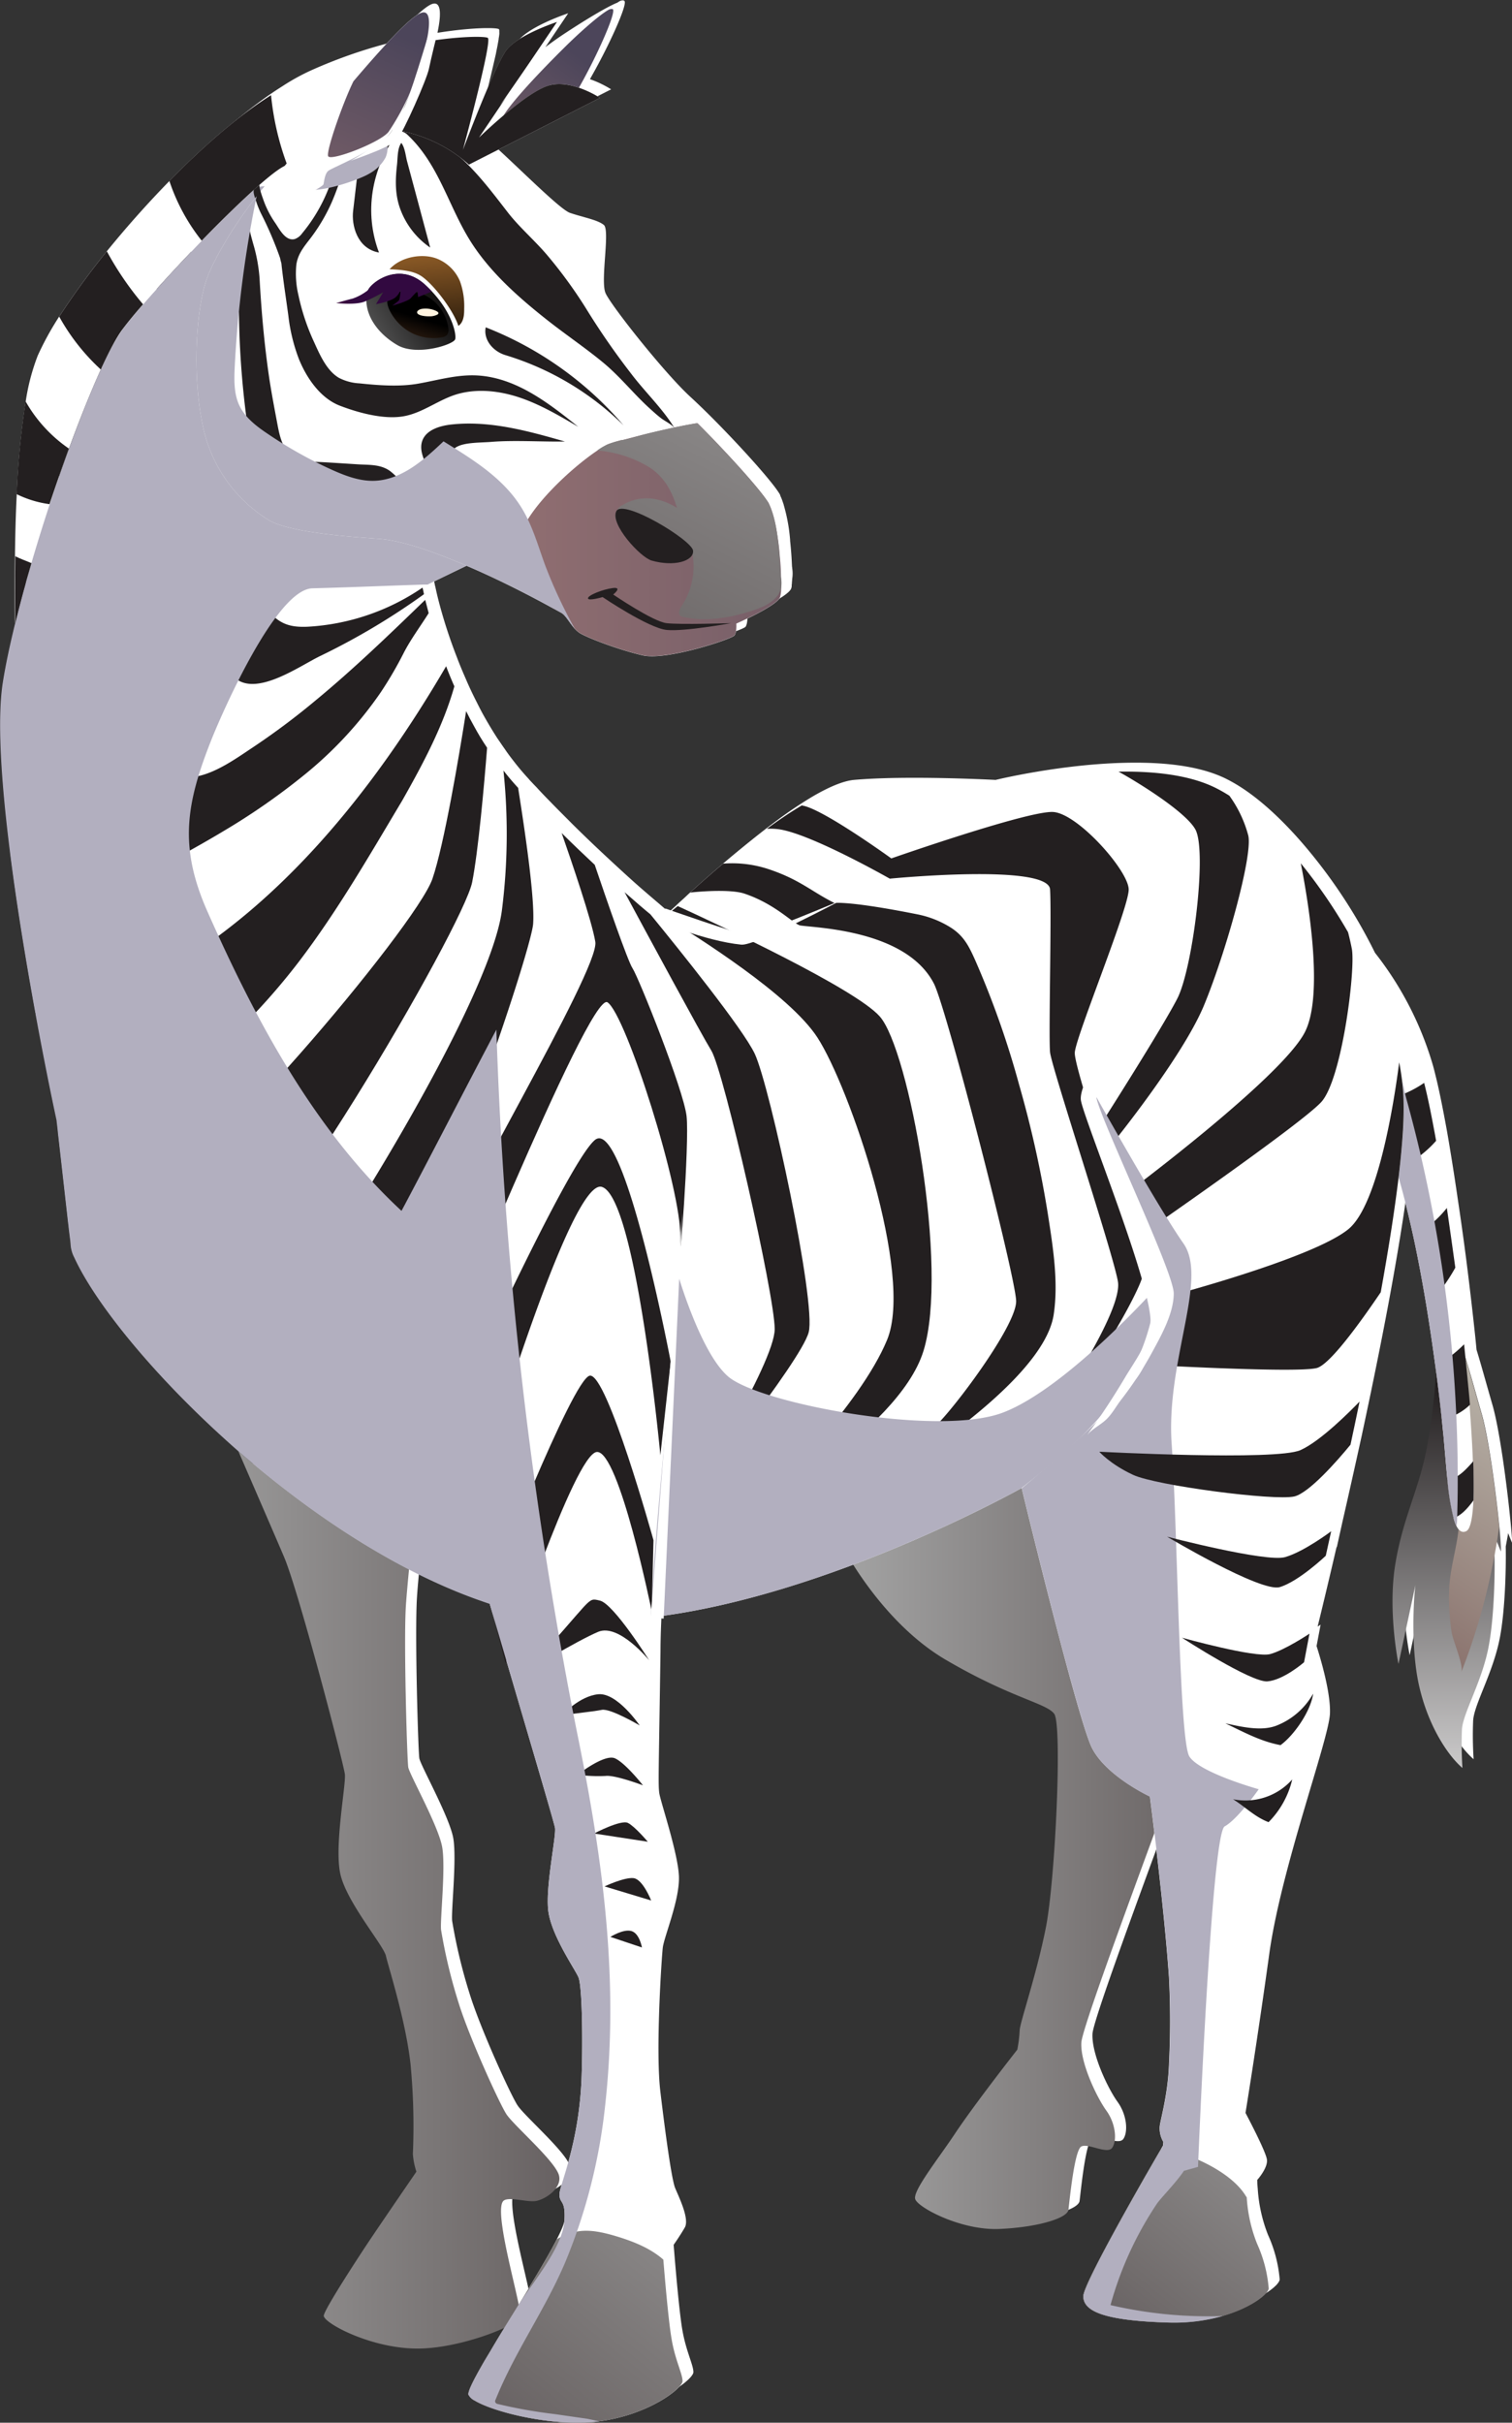 <?xml version="1.0" encoding="UTF-8"?> <svg xmlns="http://www.w3.org/2000/svg" xmlns:xlink="http://www.w3.org/1999/xlink" viewBox="0 0 467.91 749.32"><rect x="0" y="0" width="467.91" height="749.32" fill="#333333" stroke="none"/><defs><style>.cls-1{isolation:isolate;}.cls-2{fill:#fff;}.cls-3{fill:url(#Черно-белый);}.cls-15,.cls-17,.cls-18,.cls-19,.cls-4{mix-blend-mode:screen;}.cls-4{fill:url(#Безымянный_градиент_7_копия);}.cls-5{fill:#231f20;}.cls-6{fill:#b2afbf;}.cls-11,.cls-6{mix-blend-mode:multiply;}.cls-7{fill:url(#Безымянный_градиент_7_копия_2);}.cls-8{fill:url(#Безымянный_градиент_7_копия_2-2);}.cls-9{fill:url(#Безымянный_градиент_7_копия_2-3);}.cls-10{fill:url(#Безымянный_градиент_7_копия_2-4);}.cls-11{fill:#c0b2eb;}.cls-12{fill:url(#Безымянный_градиент_9);}.cls-13{fill:url(#Безымянный_градиент_9-2);}.cls-14{fill:url(#Безымянный_градиент_7_копия_3);}.cls-15{fill:url(#Безымянный_градиент_13);}.cls-16{fill:url(#Безымянный_градиент_11);}.cls-17{fill:#fff3e0;}.cls-18{fill:url(#Безымянный_градиент_5);}.cls-19{fill:url(#Безымянный_градиент_7_копия_2-5);}.cls-20{fill:url(#Безымянный_градиент_9-3);}</style><linearGradient id="Черно-белый" x1="1628.49" y1="742.48" x2="1627.62" y2="586.67" gradientUnits="userSpaceOnUse"><stop offset="0" stop-color="#fff"></stop><stop offset="1" stop-color="#231f20"></stop></linearGradient><linearGradient id="Безымянный_градиент_7_копия" x1="1661.58" y1="578.44" x2="1601.6" y2="670.42" gradientUnits="userSpaceOnUse"><stop offset="0.03" stop-color="#bfbcb1"></stop><stop offset="0.68" stop-color="#98867f"></stop><stop offset="1" stop-color="#846965"></stop></linearGradient><linearGradient id="Безымянный_градиент_7_копия_2" x1="1227.13" y1="692.82" x2="1353.41" y2="692.82" gradientUnits="userSpaceOnUse"><stop offset="0.03" stop-color="#a2a2a2"></stop><stop offset="0.85" stop-color="#716c6c"></stop><stop offset="1" stop-color="#676162"></stop></linearGradient><linearGradient id="Безымянный_градиент_7_копия_2-2" x1="1440.27" y1="721.68" x2="1552.78" y2="721.68" xlink:href="#Безымянный_градиент_7_копия_2"></linearGradient><linearGradient id="Безымянный_градиент_7_копия_2-3" x1="1599.1" y1="792.1" x2="1526.77" y2="881.76" xlink:href="#Безымянный_градиент_7_копия_2"></linearGradient><linearGradient id="Безымянный_градиент_7_копия_2-4" x1="1427.27" y1="805.02" x2="1339.81" y2="913.42" xlink:href="#Безымянный_градиент_7_копия_2"></linearGradient><linearGradient id="Безымянный_градиент_9" x1="1315.67" y1="233.25" x2="1358.92" y2="175.78" gradientUnits="userSpaceOnUse"><stop offset="0" stop-color="#9a7474"></stop><stop offset="1" stop-color="#4c455a"></stop></linearGradient><linearGradient id="Безымянный_градиент_9-2" x1="1308.94" y1="325.65" x2="1560.01" y2="325.65" xlink:href="#Безымянный_градиент_9"></linearGradient><linearGradient id="Безымянный_градиент_7_копия_3" x1="1295.87" y1="263.04" x2="1314.07" y2="251.62" gradientUnits="userSpaceOnUse"><stop offset="0.03" stop-color="#515151"></stop><stop offset="0.9" stop-color="#1c1b1b"></stop><stop offset="1" stop-color="#161414"></stop></linearGradient><linearGradient id="Безымянный_градиент_13" x1="1290.59" y1="272.08" x2="1302.41" y2="233.52" gradientTransform="matrix(0.88, 0, 0, 0.86, 160.07, 55.06)" gradientUnits="userSpaceOnUse"><stop offset="0" stop-color="#d9874c"></stop><stop offset="1"></stop></linearGradient><linearGradient id="Безымянный_градиент_11" x1="1279.6" y1="278.6" x2="1295.58" y2="255.74" gradientUnits="userSpaceOnUse"><stop offset="0" stop-color="#8f3333"></stop><stop offset="1" stop-color="#320940"></stop></linearGradient><linearGradient id="Безымянный_градиент_5" x1="1311.07" y1="232.82" x2="1314.68" y2="272.53" gradientUnits="userSpaceOnUse"><stop offset="0" stop-color="#9e662b"></stop><stop offset="1"></stop></linearGradient><linearGradient id="Безымянный_градиент_7_копия_2-5" x1="1438.88" y1="230.14" x2="1368.73" y2="368.58" xlink:href="#Безымянный_градиент_7_копия_2"></linearGradient><linearGradient id="Безымянный_градиент_9-3" x1="1267.2" y1="259.28" x2="1304.93" y2="169.95" xlink:href="#Безымянный_градиент_9"></linearGradient></defs><g class="cls-1"><g id="Слой_5" data-name="Слой 5"><path class="cls-2" d="M1647.58,628.08c-1-10.07-3.26-27.29-5.47-34.87-1.94-6.71-3.51-12.48-4.91-17-.15-1.5-.29-3-.45-4.51-.83-7.77-1.77-15.8-2.78-23.71-.82-6.3-1.69-12.51-2.59-18.47-1.08-7.46-2.21-14.51-3.3-20.77-1.31-7.23-2.55-13.42-3.71-17.94-.19-.83-.41-1.62-.6-2.34a102.74,102.74,0,0,0-18-35.05q-2.3-4.67-4.89-9.16A162.33,162.33,0,0,0,1586.23,423c-7.31-9-15-16.36-22.16-20.92a47.78,47.78,0,0,0-4.31-2.45c-8-4-19-5.16-30-5-20.78.27-41.4,5.32-41.4,5.32s-27.3-1.47-43.88,0c-3.41.34-7.83,2.26-12.75,5.13a128.75,128.75,0,0,0-10.8,7.23c-4.61,3.39-9.26,7.13-13.53,10.74-2.29,1.93-4.43,3.81-6.45,5.58-1.32,1.17-2.59,2.3-3.75,3.36l-1.09,1c-1.28,1.2-2.48,2.26-3.49,3.24-1.42,1.32-2.62,2.41-3.45,3.24-1,1-1.61,1.55-1.61,1.55s-1-.76-2.74-2.27-4.54-3.84-7.95-6.86c-2.7-2.41-5.81-5.27-9.26-8.48-3.15-2.94-6.6-6.22-10.24-9.83-2.17-2.19-4.46-4.45-6.79-6.86-1.46-1.47-2.92-3-4.38-4.6-.57-.57-1.13-1.17-1.69-1.77a6.22,6.22,0,0,1-.64-.72c-1.61-1.73-3.11-3.51-4.54-5.35-1-1.28-2-2.6-2.88-3.92-.72-1-1.43-2.08-2.14-3.09-1.46-2.23-2.81-4.49-4.09-6.75-.86-1.51-1.65-3.05-2.4-4.56q-2-3.9-3.6-7.69c-.93-2.11-1.8-4.22-2.55-6.22a155.91,155.91,0,0,1-5.4-16.43c-.41-1.55-.75-2.94-1-4.07-.15-.68-.26-1.25-.41-1.77-.19-1-.34-1.7-.41-2a1,1,0,0,1,0-.23l1.54-.71,12.06-5.84.87.37c11,4.75,21,10.1,25.8,12.74,1.47.79,2.44,1.32,2.82,1.55a4.1,4.1,0,0,1,.89.78l.11.12c.39.45.79,1,1.21,1.57l.49.68.3.41c.32.43.66.85,1,1.25l.07.09.11.08a6.47,6.47,0,0,0,1.39,1.2c2.37,1.47,12.12,5.28,19.54,6.9s27.64-5.09,28.35-6.18.56-3.62.56-3.62,12.49-5.47,13.54-8.18a3.94,3.94,0,0,0,.16-.64c0-.07,0-.15,0-.24s0-.37.06-.59c0-.45.08-1,.1-1.56a10.22,10.22,0,0,0,0-3.23,3.46,3.46,0,0,0-.07-.6c-.08-2.38-.28-5.13-.58-7.91a2.45,2.45,0,0,0,0-.27,53,53,0,0,0-2-10.9c0-.15-.09-.3-.14-.45-.1-.32-.21-.62-.31-.92s-.14-.35-.2-.52-.25-.59-.38-.85a.61.61,0,0,0,0-.12,3.53,3.53,0,0,0-.45-.83c-2.86-4.45-13.35-15.93-21.54-24.06l0,0-.15-.15c-2.1-2.08-4-3.89-5.59-5.36-8-7.27-24.71-28.38-26.36-32.18s1.46-19.45-.52-21.07-6.38-2.34-10.47-3.74c-2.88-.94-14.34-12.46-22.75-20.16l35.47-18.05a32.27,32.27,0,0,0-6.55-3.14l.92-1.65c5.38-9.57,11-22.07,9.68-22.58h-.08s0-.12-.06-.13a2,2,0,0,0-1.2.2c-.23.12-.5.31-.76.48-4.45,1.8-14.3,8.17-17.74,10.5-1.1.74-2.69,1.89-4.56,3.27l7.07-10.47s-12,3.92-15.6,8.63a11.39,11.39,0,0,0-.69,1l-.13.21c-.22.37-.44.76-.68,1.21l-.12.22c-.25.48-.51,1-.79,1.54l-.07.15c-1.21,2.45-2.58,5.54-3.94,8.77l-3.08,2.36c1-4.13,2-8.36,2.78-11.81a.3.3,0,0,1,0-.1c.16-.77.31-1.5.44-2.18l.09-.51c.09-.51.19-1,.26-1.45,0-.28.06-.5.1-.75s.08-.58.11-.82,0-.49,0-.71,0-.27,0-.36c0-.27-.06-.44-.15-.5-.72-.5-8.12-.6-19,1.14,1.26-5.85,1.15-9.92-1.69-8.9-2.33.83-7.19,5.64-12.88,11.94a152.08,152.08,0,0,0-24.58,8.6,66.92,66.92,0,0,0-8.93,4.94c-10.12,6.37-21.11,15.94-31.46,26.53-6.9,7.05-13.5,14.52-19.39,21.75a241,241,0,0,0-14.73,20.2,91.15,91.15,0,0,0-6.64,12.07,65.45,65.45,0,0,0-3.71,14.17,250.55,250.55,0,0,0-2.78,28.68c-.34,6.56-.49,13.12-.56,19.19-.11,8.17,0,15.49,0,20.69-1.62,6.52-2.93,12.63-3.79,18-1.91,11.61-.53,31.36,2.1,52.28,2.17,17.33,5.21,35.35,7.91,50.24,0,.15,0,.26.08.41,3.52,19.07,6.48,32.79,6.48,32.79s.08.83.27,2.23c0,.53.11,1.13.18,1.85.75,6.55,2.22,19.48,3.12,27.51,0,.49.11.94.15,1.36.33,2.86.6,4.86.63,5.42a10,10,0,0,0,1.17,4.15c6.3,13.72,23.4,35.05,45.9,55.52,1.55,1.42,3.21,2.81,4.83,4.22,6.49,14.94,12.45,28.67,14.27,33,4.57,10.72,18.43,63.87,18.79,67.15s-3.26,21.88-1.45,30.63,13.42,22.24,14.15,25.53,6.17,20.05,7.62,33.55a201,201,0,0,1,.72,27.71,22.3,22.3,0,0,0,1.09,5.47s-11.82,17.23-15,22.11-13.25,20.19-13.61,22.38S1299,882.75,1314,882.32c8.94-.26,19.62-3.52,25.73-6.38l-1.86,3c-.82,1.36-1.64,2.75-2.47,4.15-.49.79-1,1.62-1.46,2.45l-.45.75c-3.15,5.43-5.18,9.39-4.88,10.33a4.46,4.46,0,0,0,2,1.84c5.85,3.47,23.1,7.84,36.82,6.56a16.13,16.13,0,0,0,1.61-.19c15.08-1.92,25.8-10.21,25.8-12.43s-2.28-6.49-3.41-13c-.94-5.31-2.14-19.41-2.55-24.53v0c-.11-1.17-.15-1.85-.15-1.85s1.91-2.68,3.45-5.35-1.91-9.57-3-12.25-3.07-17.23-4.57-29.85.37-41,.75-44.4,5.32-14.93,5-22.2-5.7-23-6.08-25.67-.15-7,.38-43.76c0-4.3.19-8.71.41-13.27,21.44-2.49,43.62-9.13,62.71-16.3,5.17,8.2,15.09,21.46,28.68,29.41,20.23,11.83,30.9,13.31,33.47,16.64s.37,51.39-2.57,66.18-8.09,29.58-8.09,31.8a39.84,39.84,0,0,1-.74,5.92s-13.26,16.88-19.37,26.1c-5,7.62-13,17.52-12.23,20.11s14.17,9.77,26.08,9.25,21-3.33,21.34-5.92,1.84-18.49,4-19.59,8.1,2.58,9.57.37,1.1-7.4-1.84-11.47-8.09-14.79-7.73-21.07c.23-3.89,12.84-38.19,22.61-64.76,1.42,11.86,3.54,30.68,4.5,44.56a261.84,261.84,0,0,1,0,27.17.18.18,0,0,1,0,.12c-.34,9-2.59,16.7-2.85,18.88a8.23,8.23,0,0,0,1.12,4.86c-.07.76-.11,1.13-.11,1.13s-.23.38-.6,1.06c-.59,1-1.59,2.69-2.8,4.8a1.1,1.1,0,0,1-.09.14c-.16.32-.36.65-.56,1l-2,3.46c-5.57,9.73-13.45,23.84-16.9,31.35l-.18.41c-.24.54-.46,1-.65,1.5l-.22.52c-.15.39-.27.73-.37,1a3.56,3.56,0,0,0-.13.39,4,4,0,0,0-.19.93c0,4.41,5.7,7.46,25.77,8.1,1.49.05,2.93,0,4.33,0,.5,0,1-.06,1.46-.09.94-.06,1.85-.13,2.74-.23l1.38-.16c1.22-.17,2.4-.36,3.53-.59l.83-.19c.87-.19,1.72-.4,2.54-.63.16,0,.35-.07.51-.12l.73-.24c.62-.19,1.23-.39,1.81-.59l1.15-.41c.72-.27,1.4-.56,2.06-.85l1.12-.53c.5-.24,1-.48,1.44-.73s.59-.32.87-.49.73-.44,1.07-.65.48-.31.7-.47c.42-.29.79-.57,1.13-.85.17-.13.32-.26.47-.4s.54-.49.75-.72l.29-.34a4.94,4.94,0,0,0,.38-.54,1.57,1.57,0,0,0,.14-.25,1.11,1.11,0,0,0,.14-.61,41.6,41.6,0,0,0-3.6-13.68,46.8,46.8,0,0,1-3.19-14.32c-.15-1.66-.15-2.68-.15-2.68s3.34-3.69,3-6.3-6.63-14.43-6.63-14.43,3.67-22.54,7.35-49.15,18.41-66.19,18.78-74.33c.27-6.33-2.77-16.63-4.14-20.92l1.25-6.61-.92.59c1.16-4.74,3.26-13.4,5.84-24.52l.12-.12,1.68-7.59,0,0c1.87-8.16,3.9-17.23,6-26.79.94-4.37,1.88-8.85,2.82-13.34,2.32-11.19,4.61-22.69,6.6-33.77v0c2.3-12.75,4.25-25,5.52-35.55,1.69,5.86,3.21,11.95,4.56,18.1,1.58,7.31,2.93,14.66,4.09,21.64,1.09,6.67,2,13,2.78,18.65,0,.41.09.79.14,1.19a186.24,186.24,0,0,1-2.88,24c-2.44,13.08-7.39,21.6-9.79,36.19s1,30.75,1,30.75,4.62-21.33,5.25-24.42c-.33,2.64-1.57,18.39,1,30.6,2.85,13.12,9.27,22.35,13.54,26a116.08,116.08,0,0,1-.15-11.87c.26-5.09,6.3-15,8.33-26,1.46-7.84,1.91-20,1.76-27.93.26-1.35.52-2.75.75-4.11.41,1.06.86,2.15,1.16,2.87C1648.3,636.25,1648.11,633.05,1647.58,628.08Zm-291.16,200c-2.19-4.83-13.84-14.91-16-18.19s-11.52-23.82-14.79-34.4a163.25,163.25,0,0,1-5.44-22.61c-.36-2.91,1.45-19,.36-25.52s-10.15-22.61-10.52-24.8-1.45-39-.72-50c.16-2.51.52-6.54,1-11.26l.45.23c1.38.7,2.75,1.44,4.13,2.1,1.93.94,3.86,1.78,5.8,2.63,1.16.52,2.32,1.06,3.49,1.54,2.15.9,4.31,1.69,6.47,2.48.74.26,1.47.59,2.21.84s1.58.57,2.37.83c.46,1.6.94,3.21,1.41,4.83l3.45,13.52.28-.83c7.7,26.21,14.85,50.38,15.07,51.8.37,2.67-2.89,17.6-2.14,25.25s8.25,18.24,9.37,20.92,1.39,18.92,1,30.42c-.68,21-6.87,33.65-6.87,36.75s1.92,1.5,1.54,8c-.07,1.06-.94,3.13-2.36,5.88-2.61,5.13-7.13,12.59-11.75,20.15-1.74-8.65-7.23-28.44-4.89-31.83,1.21-1.74,7,.17,9.89-.11S1358.4,832.42,1356.42,828.06Z" transform="translate(-1180.26 -158.73)"></path><path class="cls-3" d="M1644.68,638.47c-.3-.72-.75-1.81-1.16-2.87v0c-.64-1.55-1.2-2.94-1.2-2.94a52.39,52.39,0,0,1,.45,7.08c.15,8-.3,20.09-1.77,27.93-2,11.05-8.06,20.92-8.32,26a116.08,116.08,0,0,0,.15,11.87c-4.28-3.62-10.69-12.85-13.54-26-2.62-12.21-1.39-28-1-30.6-.64,3.09-5.25,24.42-5.25,24.42s-3.37-16.17-1-30.75,7.35-23.11,9.79-36.19a188.93,188.93,0,0,0,2.88-24c.68-6.63,1.92-15,4.62-13.15a7.2,7.2,0,0,1,2,2.83c2.07,4.33,4.28,12.89,7.47,23.93,2.21,7.58,4.46,24.8,5.47,34.87C1644.72,635.83,1644.9,639,1644.68,638.47Z" transform="translate(-1180.26 -158.73)"></path><path class="cls-4" d="M1644.19,630.86c-.19,1.58-.41,3.16-.67,4.71v0c-.23,1.36-.49,2.76-.75,4.11a195.8,195.8,0,0,1-10.28,36.22c.75-2.18-2.59-9.68-3-12.32a71.22,71.22,0,0,1-.79-12.63c.15-6.89,2.4-13.19,3-19.94,1.43-18.39-.37-37.61-.6-56a26.68,26.68,0,0,1,.15-2.94c2.07,4.33,4.28,12.89,7.47,23.93C1640.93,603.57,1643.18,620.79,1644.19,630.86Z" transform="translate(-1180.26 -158.73)"></path><path class="cls-2" d="M1636.24,622.79c-.26,5.35-.94,8.78-2.14,9.46s-2.28.08-3.11-1.51a12.2,12.2,0,0,1-.9-2.49,75.58,75.58,0,0,1-1.91-11.91c-.45-4.52-.83-9.38-1.24-13.83-.15-1.32-.3-2.9-.49-4.75-.45-4.29-1.12-10-2-16.51-.75-5.65-1.68-12-2.77-18.65-1.16-7-2.51-14.33-4.09-21.64-1.54-7-3.26-14-5.25-20.58-1.27-4.41-2.7-8.63-4.2-12.59-1.12-2.94-2.17-5.61-3.15-8-2.44-5.91-4.5-10.32-6.26-13.79-5.33-10.48-7.65-12-8-18.73-.49-9.88,3.75-19.79,3.75-19.79a103.13,103.13,0,0,1,25.8,43.83c.19.72.41,1.51.6,2.34,1.16,4.52,2.4,10.71,3.71,17.94,1.09,6.26,2.21,13.31,3.3,20.77.9,6,1.76,12.17,2.59,18.47,1,7.91,2,15.94,2.77,23.71.68,6.48,1.28,12.77,1.77,18.69.48,6.37.86,12.29,1.05,17.49C1636.32,615.36,1636.35,619.44,1636.24,622.79Z" transform="translate(-1180.26 -158.73)"></path><path class="cls-5" d="M1624.69,511.56a33.57,33.57,0,0,1-11.85,8.63c-.15.08-.3.12-.45.19-1.27-4.41-2.7-8.63-4.2-12.59-1.12-2.94-2.17-5.61-3.15-8,2-1.58,7.61-1.88,9.86-2.82a34.12,34.12,0,0,0,6.08-3.32C1622.14,498.14,1623.38,504.33,1624.69,511.56Zm3.3,20.77a2.67,2.67,0,0,1-.3.41,32.92,32.92,0,0,1-10,8.22c1.58,7.31,2.93,14.66,4.09,21.64a52.49,52.49,0,0,0,8.85-11.8C1629.75,544.5,1628.89,538.29,1628,532.33Zm5.36,42.18a41.19,41.19,0,0,1-8.85,6.74c.83,6.56,1.5,12.22,2,16.51a17.55,17.55,0,0,0,8.67-4.56C1634.63,587.28,1634,581,1633.35,574.51Zm2.82,36.18c-.42.49-.87,1-1.35,1.51-1.58,1.69-3.38,3.39-5.63,4a4.41,4.41,0,0,1-1,.15,75.58,75.58,0,0,0,1.91,11.91c2.44-.86,4.28-3,5.89-5.12a1.92,1.92,0,0,1,.26-.34C1636.35,619.44,1636.32,615.36,1636.17,610.69Z" transform="translate(-1180.26 -158.73)"></path><path class="cls-6" d="M1631.37,617.74c0,3.69-.08,7.35-.19,11a14,14,0,0,1-.19,2,12.2,12.2,0,0,1-.9-2.49,75.58,75.58,0,0,1-1.91-11.91c-.45-4.52-.83-9.38-1.24-13.83-.15-1.32-.3-2.9-.49-4.75-.45-4.29-1.12-10-2-16.51-.75-5.65-1.68-12-2.77-18.65-1.16-7-2.51-14.33-4.09-21.64-1.54-7-3.26-14-5.25-20.58-1.27-4.41-2.7-8.63-4.2-12.59-1.12-2.94-2.17-5.61-3.15-8-2.44-5.91-4.5-10.32-6.26-13.79,2.29-4.41,5.77-6.86,10.8-3.2,3.94,2.9,4.76,11.49,6,15.94q2.64,9.56,4.84,19.22a440.87,440.87,0,0,1,10.54,78.21Q1631.42,606.94,1631.37,617.74Z" transform="translate(-1180.26 -158.73)"></path><path class="cls-7" d="M1233.2,559.72s30.47,69.92,35,80.64,18.43,63.87,18.79,67.15-3.27,21.88-1.45,30.63,13.42,22.24,14.15,25.53,6.16,20.05,7.62,33.55a201,201,0,0,1,.72,27.71,22.3,22.3,0,0,0,1.09,5.47s-11.82,17.23-15.06,22.11-13.24,20.19-13.6,22.38,15.14,10.64,30.11,10.21c13.1-.37,29.94-7.21,30.67-9.77s-8.24-31.53-5.36-35.7c1.21-1.74,7,.17,9.88-.11,3.06-.3,9.21-4.32,7.23-8.68-2.19-4.83-13.85-14.91-16-18.19s-11.52-23.82-14.79-34.4a163.25,163.25,0,0,1-5.44-22.61c-.36-2.91,1.45-19,.36-25.52s-10.16-22.61-10.52-24.8-1.45-39-.73-50,5.08-50.69,5.08-50.69.73-60.17-15.23-80.95-58.86-32.75-65.67-13.5C1224.26,526.63,1228,541.75,1233.2,559.72Z" transform="translate(-1180.26 -158.73)"></path><path class="cls-8" d="M1440.27,635.51c.36,1.11,12.5,24.78,32.73,36.61s30.91,13.31,33.48,16.64.37,51.39-2.57,66.18-8.1,29.58-8.1,31.8a40.36,40.36,0,0,1-.73,5.92s-13.26,16.88-19.37,26.1c-5.06,7.62-13,17.52-12.23,20.11s14.17,9.77,26.08,9.25,21-3.33,21.34-5.92,1.83-18.49,4-19.59,8.09,2.58,9.57.37,1.1-7.4-1.84-11.47-8.1-14.79-7.73-21.07,33.11-92.07,33.85-96.14,6.25-25.88,2.94-29.95-21-2.58-24.65-5.17-14-6.29-15.82-12.94-.73-51-.73-51Z" transform="translate(-1180.26 -158.73)"></path><path class="cls-2" d="M1607.55,558.41v0c-2,11.08-4.27,22.58-6.6,33.77-.93,4.49-1.87,9-2.81,13.34-7.42,34.45-14.55,63-14.55,63s5.14,14.78,4.8,22.92-15.11,47.68-18.79,74.33-7.35,49.15-7.35,49.15,6.27,11.83,6.64,14.43-3,6.3-3,6.3,0,1,.15,2.67a46.21,46.21,0,0,0,3.19,14.33,41.6,41.6,0,0,1,3.6,13.68c.37,2.22-11.55,11.34-31.58,10.7s-25.76-3.69-25.76-8.1c0-3,11.36-23.37,18.64-36.15,2.47-4.29,4.46-7.76,5.43-9.38l.6-1.06.12-1.13a8.24,8.24,0,0,1-1.13-4.86c.26-2.19,2.51-9.84,2.85-18.88a.15.15,0,0,0,0-.12,264.62,264.62,0,0,0,0-27.17c-1.5-21.79-5.89-55.82-5.89-55.82s-13.61-6.3-18-15.15c-3.57-7.2-15.53-55.11-20-73.28-.78-3.24-1.35-5.54-1.57-6.48-.08-.34-.11-.49-.11-.49s-59.89,33.62-114.79,40a127.81,127.81,0,0,1-29.33.38,90.36,90.36,0,0,1-11.13-1.92c-3.12-.76-6.27-1.66-9.38-2.72-.79-.26-1.57-.53-2.36-.83-24.9-8.59-49.84-24.84-71-42.63l0,0c-3.19-2.64-6.26-5.36-9.23-8.07-22.5-20.47-39.6-41.8-45.9-55.52a10.11,10.11,0,0,1-1.16-4.15c0-.56-.3-2.56-.6-5.39l0,0c0-.42-.11-.87-.15-1.36-.9-8-2.36-21-3.11-27.52-.07-.71-.15-1.31-.19-1.84-.18-1.4-.26-2.23-.26-2.23s-3-13.72-6.49-32.79c0-.15,0-.26-.07-.41-2.7-14.89-5.74-32.91-7.91-50.24-2.63-20.92-4-40.67-2.1-52.28.86-5.35,2.17-11.46,3.78-18l.12-.45c3.48-14.21,8.43-30.38,13.57-45.2,4.46-12.85,9.11-24.72,13.05-33.35a73.42,73.42,0,0,1,6.64-12.06c2.36-3.09,6.11-7.5,10.54-12.4,3.26-3.66,6.9-7.58,10.61-11.46,7.16-7.5,14.59-14.85,20.36-20,3.64-3.24,6.56-5.54,8.4-6.44a.7.7,0,0,1,.26-.08c9-3.09,58,40.63,63.49,65.88,4.39,20.32,4.84,40.49.67,50.4a11.12,11.12,0,0,1-4,5.43l-16.13,7.8-1.53.71a1.31,1.31,0,0,0,0,.23c.08.34.23,1,.42,2,.15.52.26,1.09.41,1.77.3,1.13.64,2.52,1.05,4.07a155.91,155.91,0,0,0,5.4,16.43c.75,2,1.61,4.11,2.55,6.22q1.64,3.8,3.6,7.69c.75,1.51,1.54,3.05,2.4,4.56,1.27,2.26,2.62,4.52,4.09,6.75.71,1,1.42,2.07,2.13,3.09.9,1.32,1.88,2.64,2.89,3.92,1.43,1.84,2.93,3.62,4.54,5.35a6.22,6.22,0,0,0,.64.72c.56.6,1.12,1.2,1.68,1.77,1.47,1.58,2.93,3.13,4.39,4.6,2.33,2.41,4.61,4.67,6.79,6.86,3.64,3.61,7.09,6.89,10.24,9.83,3.45,3.21,6.56,6.07,9.26,8.48,3.41,3,6.11,5.32,8,6.86s2.74,2.26,2.74,2.26.56-.56,1.61-1.54c.82-.83,2-1.92,3.45-3.24,1-1,2.21-2,3.49-3.24l1.08-1c1.17-1.06,2.44-2.19,3.75-3.36,2-1.77,4.17-3.65,6.45-5.58,4.28-3.61,8.93-7.35,13.54-10.74a128.75,128.75,0,0,1,10.8-7.23c4.91-2.87,9.34-4.79,12.75-5.13,16.58-1.47,43.88,0,43.88,0s20.62-5,41.39-5.32c10.95-.18,21.94,1,30,5a47.78,47.78,0,0,1,4.31,2.45c7.12,4.56,14.85,11.91,22.16,20.92a163.31,163.31,0,0,1,14.63,21.33c7.38,12.78,13.16,26.84,15.75,40.26a81.34,81.34,0,0,1,1.27,9.68C1615.35,509.53,1612.17,532.9,1607.55,558.41Z" transform="translate(-1180.26 -158.73)"></path><path class="cls-9" d="M1572.87,866.39c.26,1.47-4.92,6-14.25,8.67a55.94,55.94,0,0,1-17.33,2c-20.06-.64-25.76-3.69-25.76-8.1,0-3.77,17.74-34.68,23.17-44v0c.38-.64.68-1.13.9-1.54,6.42.41,21.27,6.29,26.22,14.55.07.11.15.22.26.37a46.21,46.21,0,0,0,3.19,14.33A41.6,41.6,0,0,1,1572.87,866.39Z" transform="translate(-1180.26 -158.73)"></path><path class="cls-5" d="M1466.05,576.54c-7.84,25.48-57.34,51.94-52.27,48.1s32.63-31.25,41-51.49-11.68-78.31-21.56-93.53c-8.63-13.3-37-30.93-47.23-37.41,1-.83,2.38-1.92,4-3.24,12.29,5.61,54.83,25.48,62.5,34.11C1461.56,483.18,1473.94,551,1466.05,576.54Z" transform="translate(-1180.26 -158.73)"></path><path class="cls-5" d="M1430.52,570.78c-2.4,9.12-37.35,52.42-37.35,52.42S1420,580.39,1420,569.8s-15.79-79.87-19.61-86.13c-3.08-5-20-36.33-26.85-49,3.41,3,6.11,5.32,8,6.86,8.7,10.63,28.57,35.28,32.29,43.12C1418.56,494.75,1432.92,561.62,1430.52,570.78Z" transform="translate(-1180.26 -158.73)"></path><path class="cls-5" d="M1506.34,565.31c-3.37,22.58-56.06,53.3-59.66,55.33,2-1.69,18.26-15.49,24.79-22.61,7-7.62,23.25-29.82,23.25-36.83s-21.49-90.5-25.43-98.22c-8.47-16.55-36.16-17.24-41.29-18-2.12-.33-7.49-6.54-17.36-9.86-3.49-1.18-11-.95-16.8-.34,1.17-1.06,2.44-2.19,3.75-3.36,2-1.77,4.17-3.65,6.45-5.58a36,36,0,0,1,14.37,1.81c9.45,3.21,12.82,6.71,20,10.33,6-.26,19.73,2.34,25.58,3.51a30.57,30.57,0,0,1,10.69,4.25c3.9,2.57,5.43,5.66,7.31,9.84a276.49,276.49,0,0,1,13.65,38.64,337.86,337.86,0,0,1,8.89,39.95C1506.08,544.2,1507.88,555.13,1506.34,565.31Z" transform="translate(-1180.26 -158.73)"></path><path class="cls-5" d="M1533.83,553.21c0,2.9-14.78,30.72-24.3,37.43,0,0,18.11-26.88,16.69-35.51s-20.51-66.15-21-70.93.49-42.22,0-50.36-49.61-3.35-49.61-3.35-25.28-14.4-34.84-15.34a20.84,20.84,0,0,0-3.19-.08,128.75,128.75,0,0,1,10.8-7.23l.53.11c6.67,1.43,27.18,16.28,27.18,16.28s42.45-14.85,50.1-14.36,23.36,18.21,23.36,24-16.23,45.08-16.68,50.36S1533.83,550.35,1533.83,553.21Z" transform="translate(-1180.26 -158.73)"></path><path class="cls-6" d="M1539,556l-2.74,11.83c-5.84,23.1-22.23,37.15-39.89,51.15,0,0-59.89,33.62-114.79,40-8.5,1-17.4,1.65-25.94.7-8.33-.92-9.82-4.88-13.75-12.39-7.09-13.54-11.38-28.39-14.72-43.26q-2.61-11.62-4.5-23.38c-.75-4.73-4.59-16.76-1.94-20.86,3.56-5.51,20.32-7.82,26.15-9.22a332.39,332.39,0,0,1,40.74-7.08c0,2.12,8.28,32.68,18,41s65,18.77,85.05,11.12S1539,556,1539,556Z" transform="translate(-1180.26 -158.73)"></path><path class="cls-2" d="M1388.07,882.18c1.12,6.52,3.41,10.71,3.41,13s-10.72,10.51-25.8,12.43a16.13,16.13,0,0,1-1.61.19c-13.73,1.28-31-3.09-36.83-6.56a4.48,4.48,0,0,1-2-1.84c-.3-.94,1.72-4.9,4.87-10.33.15-.26.3-.49.45-.75.49-.83,1-1.66,1.47-2.45.82-1.4,1.65-2.79,2.47-4.15,2.06-3.39,4.16-6.75,6.23-10.1,4.65-7.61,9.22-15.15,11.85-20.32,1.42-2.75,2.28-4.82,2.36-5.88.37-6.52-1.54-5-1.54-8s6.19-15.71,6.86-36.74c.38-11.5.15-27.75-1-30.42s-8.62-13.27-9.37-20.92,2.51-22.58,2.13-25.25c-.26-1.74-10.87-37.43-20.21-69.32-5.1-17.49-9.86-33.85-12.3-42.82-6.82-25.29-12-38.55-15.22-67a62.27,62.27,0,0,1,1-13c3.64-23,16.54-56.39,25.31-67.73,10.35-13.38,27.3-20.51,32.89-17.46s31,32.16,27.94,87.26c-2.7,48.7-8.18,90.61-9.75,125.06-.23,4.56-.38,9-.41,13.27-.53,36.75-.79,41.08-.38,43.76s5.7,18.39,6.08,25.67-4.58,18.73-5,22.2-2.29,31.77-.75,44.4,3.41,27.17,4.57,29.85,4.58,9.57,3,12.25-3.45,5.35-3.45,5.35,0,.68.15,1.85v0C1385.93,862.77,1387.13,876.87,1388.07,882.18Z" transform="translate(-1180.26 -158.73)"></path><path class="cls-10" d="M1391.48,895.19c0,2.22-10.72,10.51-25.8,12.43a16.13,16.13,0,0,1-1.61.19c-13.73,1.28-31-3.09-36.83-6.56a4.48,4.48,0,0,1-2-1.84c-.3-.94,1.72-4.9,4.87-10.33.15-.26.3-.49.45-.75.49-.83,1-1.66,1.47-2.45.82-1.4,1.65-2.79,2.47-4.15,2.06-3.39,4.16-6.75,6.23-10.1,4.65-7.61,9.22-15.15,11.85-20.32a18.18,18.18,0,0,1,7.46-2.56c3.67-.34,7.35.57,10.91,1.62,4.84,1.47,9.68,3.32,13.65,6.45.34.26.64.52.94.79v0c.41,5.12,1.61,19.22,2.55,24.53C1389.19,888.7,1391.48,892.89,1391.48,895.19Z" transform="translate(-1180.26 -158.73)"></path><path class="cls-5" d="M1311.46,342.52a214.59,214.59,0,0,1-32.18,19.14c-6.6,3.21-20.43,13.16-26.88,6.18a71.53,71.53,0,0,1-10-13.9,130.48,130.48,0,0,1-15.94-48.55c-2.17-18.92-1.53-40.1,2.37-57.4,3.26-3.66,6.9-7.58,10.61-11.46a257.39,257.39,0,0,0-2.36,53.71c.68,12,5.09,23.14,10.78,33.54,2.48,4.54,4.06,9.08,7.09,13.45a99,99,0,0,0,8.83,11c3.43,3.69,6.66,4.56,11.7,4.34A69.86,69.86,0,0,0,1311,340.48C1311.12,340.82,1311.27,341.5,1311.46,342.52Z" transform="translate(-1180.26 -158.73)"></path><path class="cls-5" d="M1312.92,348.36c-2.57,4.11-5.5,8-7.72,12.3a117.74,117.74,0,0,1-7.11,12.19,120.91,120.91,0,0,1-23.78,25.64,207.71,207.71,0,0,1-25.2,17.48c-4.45,2.67-9,5.22-13.5,7.72-1.72.95-3.88,2.91-5.86,2.35s-3.2-2.51-4.24-4c-6.5-9.11-10.84-21.47-13.76-32.23q-4.47-16.39-7.62-33.1c-3.14-16.43-6.67-34.11-5.51-50.94,4.46-12.85,9.11-24.72,13.05-33.35a325.13,325.13,0,0,0,3.3,59.14c1.76,11.91,3.75,23.82,7.2,35.35a94.16,94.16,0,0,0,6.86,16.89c2.48,4.74,6.49,16.47,13,14.88,5.66-1.39,11.21-5.27,16-8.48a224.42,224.42,0,0,0,19.5-14.51c12-9.87,23.17-20.65,34.31-31.43C1312.17,345.42,1312.51,346.81,1312.92,348.36Z" transform="translate(-1180.26 -158.73)"></path><path class="cls-5" d="M1320.87,371c-3.49,12.36-9.75,24.05-16.13,35.32-10.17,17-20,34.14-32.06,49.94-12.45,16.25-26.6,29.49-42.49,42.19-1.27,1-2.71,2.08-4.33,2s-3-1.54-4.19-2.86a149.9,149.9,0,0,1-20.35-30.94c-7.16-14.36-13.61-29.43-18.07-44.92-2.63-20.92-4-40.67-2.1-52.28.86-5.35,2.17-11.46,3.78-18l.12-.45a163.28,163.28,0,0,0,7.38,56.76,185.72,185.72,0,0,0,13.09,30.68c2.93,5.58,14.66,24.39,20.18,23.14a13.43,13.43,0,0,0,3.75-1.47c37.87-21,67-57.85,88.87-95.32C1319.07,366.79,1319.93,368.9,1320.87,371Z" transform="translate(-1180.26 -158.73)"></path><path class="cls-5" d="M1331,390c-.9,11.53-2.74,32.07-4.62,41.57-2.66,13.64-66.11,122.5-82.42,125.63-11.66,2.26-33.82-28.61-45.75-48-.07-.71-.15-1.31-.19-1.84-.18-1.4-.26-2.23-.26-2.23s-3-13.72-6.49-32.79c0-.15,0-.26-.07-.41,9.67,15.56,30.45,48.17,37.5,52.09,9.3,5.24,80.4-78.82,85.38-93.48,3.57-10.4,8.14-37.24,10.43-51.86.75,1.51,1.54,3.05,2.4,4.56C1328.14,385.52,1329.49,387.78,1331,390Z" transform="translate(-1180.26 -158.73)"></path><path class="cls-5" d="M1345.24,444.55c-1,11.72-56.92,179.3-86.09,167.08-.27-.11-.49-.22-.75-.34l0,0c-3.19-2.64-6.26-5.36-9.23-8.07-22.5-20.47-39.6-41.8-45.9-55.52a10.11,10.11,0,0,1-1.16-4.15c0-.56-.3-2.56-.6-5.39l0,0c0-.42-.11-.87-.15-1.36,12.34,14.78,41.82,49.49,47.25,51.45,6.94,2.52,82.8-113.57,87-148.2a188.07,188.07,0,0,0,.45-43c1.43,1.84,2.93,3.62,4.54,5.35C1342.62,415.22,1345.84,436.59,1345.24,444.55Z" transform="translate(-1180.26 -158.73)"></path><path class="cls-5" d="M1390.77,541.41c.49-14.43-16.76-68.82-22.5-72.67s-54.08,117.41-55,116-2.4-17.83,1.42-32.71,51.23-93.37,49.8-102c-1.08-6.55-7.46-25.17-10.42-33.65,3.64,3.61,7.09,6.89,10.24,9.83,3.52,10.41,10.27,29.93,11.7,32,1.91,2.91,15.78,37.54,16.72,45.72S1390.32,555.85,1390.77,541.41Z" transform="translate(-1180.26 -158.73)"></path><path class="cls-5" d="M1552.8,469.8c-6.71,16.06-28.27,42.59-28.27,42.59l-3.34-6.33s18.6-29.14,23.4-38.48,9.3-45.61,5.59-52.32c-3-5.43-17.7-14.55-23.78-17.87,10.95-.18,21.94,1,30,5a47.78,47.78,0,0,1,4.31,2.45,37.09,37.09,0,0,1,5.85,12.32C1568,423.48,1559.48,453.74,1552.8,469.8Z" transform="translate(-1180.26 -158.73)"></path><path class="cls-5" d="M1589.14,499.58c-6.3,6.89-55.39,40.82-55.39,40.82L1529,527.69s47-35,54.86-49.33c6.23-11.27,1.31-40.67-1.05-52.62a163.31,163.31,0,0,1,14.63,21.33c.6,2.34,1,4.22,1.2,5.32C1599.72,459.28,1595.48,492.68,1589.14,499.58Z" transform="translate(-1180.26 -158.73)"></path><path class="cls-5" d="M1607.55,558.41v0c-6.45,9.5-15.78,22.43-19.83,23.44-6.45,1.63-54-1.09-54-1.09l6.49-20.65s45.93-11.95,57.3-21.19c9.37-7.61,14.32-40.44,15.75-51.63a81.34,81.34,0,0,1,1.27,9.68C1615.35,509.53,1612.17,532.9,1607.55,558.41Z" transform="translate(-1180.26 -158.73)"></path><path class="cls-6" d="M1569.79,712.12s-6.41,9.2-10.54,11.49S1551,828.92,1551,828.92s-1.83.53-4.35,1.21h0c-2.29,3.51-7.24,8.48-8.44,10.29a107.7,107.7,0,0,0-14.29,31.25,134.27,134.27,0,0,0,34.73,3.39,55.94,55.94,0,0,1-17.33,2c-20.06-.64-25.76-3.69-25.76-8.1,0-3,11.32-23.37,18.64-36.15h0c.6-1.09,1.2-2.11,1.73-3.05.3-.49.56-.94.79-1.39a1,1,0,0,0,.15-.23c.71-1.21,1.31-2.26,1.83-3.13v0c.34-.6.68-1.13.9-1.54l.6-1.06.12-1.13a8.24,8.24,0,0,1-1.13-4.86c.26-2.19,2.51-9.84,2.85-18.88a.15.15,0,0,0,0-.12,264.62,264.62,0,0,0,0-27.17c-1.5-21.79-5.89-55.82-5.89-55.82s-13.61-6.3-18-15.15c-3.57-7.2-15.53-55.11-20-73.28-.78-3.24-1.35-5.54-1.57-6.48-.08-.34-.11-.49-.11-.49s24-20,25.76-23.75,11.43-8.29,13.27-17.94,3.68-14.24,1.84-21.14-6.41-17-9.6-24.84-10.54-31.74-10.54-31.74l2.4-1.5s19.13,34.14,26.89,45.19-5.48,36.33-3.64,62.08,2.29,91.55,5.48,96.6S1569.79,712.12,1569.79,712.12Z" transform="translate(-1180.26 -158.73)"></path><path class="cls-11" d="M1534.17,832.84c.63-1.09,1.2-2.11,1.76-3.05-.53.94-1.13,2-1.73,3.05Z" transform="translate(-1180.26 -158.73)"></path><path class="cls-11" d="M1538.7,825c-.52.87-1.12,1.92-1.83,3.13C1537.54,827,1538.18,825.91,1538.7,825Z" transform="translate(-1180.26 -158.73)"></path><path class="cls-2" d="M1516.59,602.72q6.35-8.73,11.86-18c2.8-4.72,7.62-11.13,7.86-16.82.48-11.55-20.59-63-21.54-68.8s12-23.58,14.36-25.51-10.53,18.29-9.58,24.54,23.94,53.89,23.94,60.63c0,6.27-4,13.29-6.89,18.58a107.26,107.26,0,0,1-9.42,14.36c-1.54,2-2.65,4.15-4.43,5.92S1518,600.81,1516.59,602.72Z" transform="translate(-1180.26 -158.73)"></path><path class="cls-5" d="M1601,592.22c-.93,4.49-1.87,9-2.81,13.34-4.24,5.17-12.82,14.89-17.36,16-6.19,1.43-42.79-3.36-49.91-6.67s-10.47-7.16-10.47-7.16,54.68,2.86,62.25-.49C1589.1,604.36,1598.29,595,1601,592.22Z" transform="translate(-1180.26 -158.73)"></path><path class="cls-5" d="M1592.21,632.33s-8.39,6.33-14.26,8-36.51-6.32-36.51-6.32,29,17.29,34.83,15.6,14.27-9.7,14.27-9.7Z" transform="translate(-1180.26 -158.73)"></path><path class="cls-5" d="M1585.5,664s-7.55,5.06-12.17,6.32-27.28-5.06-27.28-5.06,21.41,13.92,26.44,13.5,11.33-5.91,11.33-5.91Z" transform="translate(-1180.26 -158.73)"></path><path class="cls-5" d="M1586.64,682.54a22.38,22.38,0,0,1-11.35,9.9c-4.73,1.84-10.88.36-15.84-.71,5.69,2.7,10.9,5.6,17.09,6.75C1580.86,695.32,1585.92,687.86,1586.64,682.54Z" transform="translate(-1180.26 -158.73)"></path><path class="cls-5" d="M1580.16,709.09a19.37,19.37,0,0,1-18.32,6.12c3.8,2.38,6.8,5.52,11,7.09A27.77,27.77,0,0,0,1580.16,709.09Z" transform="translate(-1180.26 -158.73)"></path><path class="cls-5" d="M1316.92,604s38.38-85.18,47.44-92.68,23.46,68.57,23.46,68.57l-3.2,28.93s-7.46-79.82-18.12-83-42.11,106.08-42.11,106.08A82.81,82.81,0,0,1,1316.92,604Z" transform="translate(-1180.26 -158.73)"></path><path class="cls-5" d="M1331.32,652.21c.53-1.61,26.11-67,31.44-68s19.73,50.89,19.73,50.89l-.54,22s-10.12-49.83-17-49.29-28.25,65.36-28.25,65.36Z" transform="translate(-1180.26 -158.73)"></path><path class="cls-5" d="M1343,675.78c21.32-23,18.66-23,22.92-22s15.24,18.47,15.24,18.47-9.37-11.5-15.77-8.82S1343,675.78,1343,675.78Z" transform="translate(-1180.26 -158.73)"></path><path class="cls-5" d="M1354.24,689.17s5.33-5.89,11.19-6.43,12.79,9.65,12.79,9.65-9.06-5.36-11.72-4.82S1354.24,689.17,1354.24,689.17Z" transform="translate(-1180.26 -158.73)"></path><path class="cls-5" d="M1359,707.64s8.31-6.54,11.57-5.08,8.67,8.35,8.67,8.35-8.67-3.27-11.57-2.9A48.88,48.88,0,0,1,1359,707.64Z" transform="translate(-1180.26 -158.73)"></path><path class="cls-5" d="M1364.1,725.81s8.31-4.36,10.48-3.27,6.15,5.82,6.15,5.82Z" transform="translate(-1180.26 -158.73)"></path><path class="cls-5" d="M1367.35,742.17s6.15-2.91,9-2.55,5.42,6.91,5.42,6.91Z" transform="translate(-1180.26 -158.73)"></path><path class="cls-5" d="M1369.16,757.79s4-2.54,6.51-1.81,3.25,5.08,3.25,5.08Z" transform="translate(-1180.26 -158.73)"></path><path class="cls-6" d="M1333.66,900.84a1,1,0,0,0-.12.9,1.11,1.11,0,0,0,.83.53,150.89,150.89,0,0,0,17.4,3.09c3.26.46,6.52.95,9.79,1.4,1.23.19,2.66.56,4.12.86a16.13,16.13,0,0,1-1.61.19c-13.73,1.28-31-3.09-36.83-6.56a4.48,4.48,0,0,1-2-1.84c-.3-.94,1.72-4.9,4.87-10.33.15-.26.3-.49.45-.75.49-.83,1-1.66,1.47-2.45.82-1.4,1.65-2.79,2.47-4.15,2.06-3.39,4.16-6.75,6.23-10.1,4.2-6.86,13.72-17.75,14.21-26.2.37-6.52-1.54-5-1.54-8s6.19-15.71,6.86-36.74c.38-11.5.15-27.75-1-30.42s-8.62-13.27-9.37-20.92,2.51-22.58,2.13-25.25c-.26-1.74-10.87-37.43-20.21-69.32-25.69-8.4-51.52-25.1-73.42-43.49-3.19-2.64-6.26-5.36-9.23-8.07-22.5-20.47-39.6-41.8-45.9-55.52a10.11,10.11,0,0,1-1.16-4.15c0-.56-.3-2.56-.64-5.42,0-.42-.11-.87-.15-1.36-.9-8-2.36-21-3.11-27.52-.07-.71-.15-1.31-.19-1.84-.18-1.4-.26-2.23-.26-2.23s-3-13.72-6.49-32.79c0-.15,0-.26-.07-.41-2.7-14.89-5.74-32.91-7.91-50.24-2.63-20.92-4-40.67-2.1-52.28.86-5.35,2.17-11.46,3.78-18l.12-.45c3.48-14.21,8.43-30.38,13.57-45.2,4.46-12.85,9.11-24.72,13.05-33.35a73.42,73.42,0,0,1,6.64-12.06c2.36-3.09,6.11-7.5,10.54-12.4,3.26-3.66,6.9-7.58,10.61-11.46,7.16-7.5,14.59-14.85,20.36-20,3.38-.34,6.75-.6,10.16-.75-9.6,22.31-3.48,49.15,10.69,68.86,13.09,18.24,32.06,31.25,52,41.65a11.12,11.12,0,0,1-4,5.43l-16.13,7.8c-.37,0-.75,0-1.16,0-11.51.37-23,.86-34.53,1.16-11.22.42-27.75,38.19-31.24,46.93-7.73,19.56-10.13,32.83-1.2,53,14.85,33.47,33,67.55,60.07,92.61.26-.45.49-.94.75-1.39,9.49-17.91,19.16-36.79,28.61-54.66a1330.58,1330.58,0,0,0,18.45,182.17q3.21,18.89,6.94,37.31c7.73,38.26,12.6,75,8.21,113.83a173.67,173.67,0,0,1-12.22,47.76C1349,873.06,1339.62,886,1333.66,900.84Z" transform="translate(-1180.26 -158.73)"></path><path class="cls-2" d="M1354.28,193.56a7.87,7.87,0,0,1-1,.94c-6.34,5.43-21.9,4.71-22.73,5.81a67.08,67.08,0,0,0-4.72,7.87c-.27,1-7,2.87-10.43.57s-5-4.45-1.27-8.75c0,0,28.57-22.23,36-27.28,3.67-2.49,14.73-9.65,18.63-10.86a2,2,0,0,1,1.2-.19C1371.87,162.39,1359.87,187.08,1354.28,193.56Z" transform="translate(-1180.26 -158.73)"></path><path class="cls-12" d="M1354.39,193.55a8.74,8.74,0,0,1-1,.95c-3.63,1.68-15.11,5.25-18.06,2.9-2.15-1.68,11.25-15.74,19.88-24.25,4.25-4.22,10.43-9.73,13.42-11.41a2,2,0,0,1,1.2-.2C1371.74,162.24,1359.92,187,1354.39,193.55Z" transform="translate(-1180.26 -158.73)"></path><path class="cls-2" d="M1421.67,343.46c-1.05,2.71-13.54,8.18-13.54,8.18s.19,2.52-.56,3.62-21,7.84-28.35,6.18-17.18-5.43-19.54-6.9a7.92,7.92,0,0,1-1.5-1.28c-1.57-1.74-2.85-4.19-4.09-4.9-.37-.23-1.35-.76-2.81-1.55-4.8-2.64-14.81-8-25.8-12.74-14.32-6.22-22.46-8.18-27.3-8.63s-28-1.54-35-6a44.85,44.85,0,0,1-20.4-30.27c-3.11-15.87-1.65-35.05,1.35-43.83,2.21-6.45,8.81-17.42,15.56-25.93a64.68,64.68,0,0,1,8.55-9.31c8.59-7.32,22.88-10.67,33.3-11.92,0,0,15.52-.22,20.7,2.23s26.89,25.48,31,26.83,8.48,2.08,10.46,3.74-1.08,17.26.53,21.07,18.41,24.91,26.36,32.18c1.61,1.47,3.49,3.28,5.59,5.36,8.21,8.14,18.82,19.75,21.71,24.23C1421.52,319.49,1422.76,340.74,1421.67,343.46Z" transform="translate(-1180.26 -158.73)"></path><path class="cls-5" d="M1342.2,282.08l-1.14-.4c-6-2-12.65-2.83-18.86-1.17-5.93,1.59-10.86,5.84-16.94,6.95s-13.93-1-19.71-3.21c-6.13-2.3-10.45-8.65-12.82-14.55a55.26,55.26,0,0,1-3.23-13.29c-.66-4.92-1.43-9.82-2-14.74-.07-.52-.1-1-.17-1.55a13.32,13.32,0,0,1-.39-1.57,111.85,111.85,0,0,0-5.53-13.06,29.92,29.92,0,0,1-2-4.83c-.19-.63-1.1-2.92-.41-3.48s1-.92,1.59-1.37c-.37.3.8,3.72,1,4.21a29.91,29.91,0,0,0,3.88,7.72c1.29,1.9,3.16,5.66,6,4.93a4.77,4.77,0,0,0,2.28-1.76,50.32,50.32,0,0,0,10.69-22.52,28,28,0,0,0,.25-5.72,4.48,4.48,0,0,1,2.75-1.2c.28,6.7-1.88,13.7-4.53,19.84a55.29,55.29,0,0,1-7.22,11.95c-1.81,2.35-3.32,4.4-3.73,7.4a28.55,28.55,0,0,0,.66,9.39,67.42,67.42,0,0,0,4.83,14.47c1.76,3.88,3.88,8.82,7.69,11.07a15.53,15.53,0,0,0,6.37,1.71c5.89.62,12.4,1.11,18.21.08,6.63-1.17,12.84-3.13,19.67-2.41,11.34,1.19,20.92,8.63,29.83,15.78C1353.69,287.51,1348.17,284.25,1342.2,282.08Z" transform="translate(-1180.26 -158.73)"></path><path class="cls-5" d="M1252.88,300.15c-14-20.82-9.44-45.33-1.79-67.11-2.37,10.58-2.63,22.07-2.47,32.85a156.67,156.67,0,0,0,1.23,17.56C1250.43,288,1250.2,296.16,1252.88,300.15Z" transform="translate(-1180.26 -158.73)"></path><path class="cls-5" d="M1329.21,332.68a114.77,114.77,0,0,1-23.39-23,22.61,22.61,0,0,0-4.91-5.31c-2.85-2-6.15-1.83-9.46-2-3.86-.23-7.73-.51-11.59-.71-2.94-.15-6.19.05-8.78-1.6-3.3-2.1-4.25-6.29-4.92-9.86-.94-5-1.91-10-2.65-15-1.46-10.05-2.36-20.18-2.92-30.32a50.14,50.14,0,0,0-2-10.84c-.78-2.84-2.4-8.29-1.4-11.19-3.41,9.85-3.17,21-3,31.28a273.88,273.88,0,0,0,2.35,34c.57,4,1.72,8.17,2.5,12.21.69,3.62,2,7.37,4.93,9.61,3.67,2.81,8.11,1.66,12.42,1.51l15.78-.54a21.58,21.58,0,0,1,6.52.43c5.29,1.45,9.81,7,13.93,10.35C1317.86,325.82,1323.85,328.74,1329.21,332.68Z" transform="translate(-1180.26 -158.73)"></path><path class="cls-5" d="M1303.64,199.29c-8.7,11.7-10.7,25.28-6.1,37.55-6.86-1.23-8.53-8.59-8-12.88q1.31-11.19,2.62-22.39c3-1.77,6.77-3.7,10.54-3.79C1303.86,197.75,1303.2,198.52,1303.64,199.29Z" transform="translate(-1180.26 -158.73)"></path><path class="cls-5" d="M1311.16,199.74a40.05,40.05,0,0,1,7.66,4.48c7.5,5.57,13,13,18.43,20,3.58,4.67,8.28,8.68,12.14,13.18A143.33,143.33,0,0,1,1361.53,254a228.51,228.51,0,0,0,14,20.24c4.37,5.79,9.86,10.92,13.53,17-.65-1.08-2.9-2.2-4-3s-2.34-1.92-3.46-2.93c-5.2-4.66-9.3-10-14.76-14.5s-11.64-8.67-17.31-13.15c-9.15-7.22-17.89-15.05-23.79-24.51-6.79-10.87-9.71-23.71-19.46-32.8-1.13-1.05-1.68-.64-2.7-1.77A16.07,16.07,0,0,1,1311.16,199.74Z" transform="translate(-1180.26 -158.73)"></path><path class="cls-5" d="M1312.26,302.63c-1.19-2.45-2.26-5.26-1.24-7.78,1.31-3.23,5.43-4.46,9.06-4.84,11.82-1.25,23.6,2,35,5.28-6.88.11-15.8-.46-22.65.1-4.77.4-12.9-.15-12.61,4.67a56.64,56.64,0,0,0,2.94,13.92c1.75,5.3,5.57,10.2,7.1,15.37C1322.66,321.93,1316.67,311.77,1312.26,302.63Z" transform="translate(-1180.26 -158.73)"></path><path class="cls-5" d="M1303.9,222.74a24.73,24.73,0,0,0,9.49,12.56q-2.39-8.93-4.78-17.84c-.79-2.92-1.57-5.85-2.36-8.78-.47-1.76-.67-4.33-1.8-5.75-1.25,1.67-1.1,4.83-1.34,6.88C1302.61,214.23,1302.49,218.46,1303.9,222.74Z" transform="translate(-1180.26 -158.73)"></path><path class="cls-5" d="M1373.22,290.28a88.67,88.67,0,0,0-36.54-21.71c-3.88-1.17-6.88-4.79-6.11-8.6A107.87,107.87,0,0,1,1373.22,290.28Z" transform="translate(-1180.26 -158.73)"></path><path class="cls-13" d="M1422,340.59v0a10,10,0,0,1-.34,2.83c-1.05,2.71-13.54,8.18-13.54,8.18s.19,2.52-.56,3.62-21,7.84-28.35,6.18-17.18-5.43-19.54-6.9-4-5.28-5.59-6.18c-.37-.23-1.35-.76-2.81-1.55-4.72-6.93-11.4-17.79-10.31-21.71,2.51-9.19,16.5-21.9,24.19-27a21.15,21.15,0,0,1,3.26-1.92,31,31,0,0,1,3.15-1c.3-.08.64-.19,1-.27a.23.23,0,0,1,.15,0s0,0,.08,0c2-.53,4.42-1.17,7-1.81,4.65-1.13,9.82-2.3,13.61-3,.83-.15,1.61-.3,2.44-.42.11,0,.19,0,.3,0s.11.11.15.15c8.17,8.14,18.67,19.63,21.56,24.08a3.53,3.53,0,0,1,.45.83c1.46,2.94,2.48,8.37,3.08,13.76.07.83.15,1.7.22,2.52.19,1.93.3,3.77.34,5.43a.47.47,0,0,1,0,.23v.6C1422,338.48,1422,339.65,1422,340.59Z" transform="translate(-1180.26 -158.73)"></path><path class="cls-5" d="M1362.22,343.79c-.09-.91,4.52-2.79,7.68-3.18s.13,2,.13,2,12.2,8.32,16.45,8.85,20,0,20,0-14.25,2.64-19.87,2.11-19.87-10.17-19.87-10.17S1362.3,344.71,1362.22,343.79Z" transform="translate(-1180.26 -158.73)"></path><path class="cls-2" d="M1365.94,189l-40.57,20.65A44.35,44.35,0,0,0,1304,199.17c-1.5-.3-3.07-.52-4.68-.71,0,0-20,3.39-28.62,9.65a21.3,21.3,0,0,0-1.68,1.39c-.19.19-.38.34-.57.53a.7.7,0,0,0-.26.08c-4.24,2.11-14.92,12.13-25.54,23.06-6.56,6.79-13.12,13.87-18.15,19.68-2.55,2.9-4.68,5.5-6.22,7.54-1.88,2.45-4.24,6.86-6.86,12.62-3,6.64-6.45,15.12-9.87,24.46-2,5.47-4,11.27-6,17.19s-3.9,12.18-5.66,18.24c-1.88,6.37-3.6,12.63-5,18.55-.07-5.2-.15-12.52,0-20.69.07-6.07.22-12.63.56-19.19a252.94,252.94,0,0,1,2.77-28.68,66,66,0,0,1,3.72-14.17,91.47,91.47,0,0,1,6.63-12.07,243.56,243.56,0,0,1,14.74-20.2c5.89-7.24,12.49-14.7,19.39-21.75,10.35-10.59,21.34-20.16,31.46-26.53a66.92,66.92,0,0,1,8.93-4.94,152.71,152.71,0,0,1,32.54-10.44c14.44-3,24.75-2.94,25.62-2.34,1.35.87-6.34,29.44-7.58,34.23,1.58-4.07,10.09-26.31,13.39-30.53,3.64-4.71,15.6-8.63,15.6-8.63l-24.15,35.77c.9-.87,15-14.44,21.82-16.17C1357.36,183.27,1365.94,189,1365.94,189Z" transform="translate(-1180.26 -158.73)"></path><path class="cls-5" d="M1365.94,189l-40.57,20.65A44.35,44.35,0,0,0,1304,199.17a26.23,26.23,0,0,1-2.4-12.62,28.56,28.56,0,0,1,4-13.76c14.44-3,24.75-2.94,25.62-2.34,1.38.91-6.79,31.17-7.69,34.6,1.09-2.86,10.09-26.53,13.5-30.9,3.64-4.71,15.6-8.63,15.6-8.63l-24.15,35.77c.9-.87,15-14.44,21.82-16.17C1357.36,183.27,1365.94,189,1365.94,189Z" transform="translate(-1180.26 -158.73)"></path><path class="cls-14" d="M1321.13,263.63c-.41,1.66-11.85,5.35-17.89,1.84-5.17-3-9.45-8-9.6-13.68a12.26,12.26,0,0,1,.27-2.79,1.28,1.28,0,0,1,.07-.26,3.09,3.09,0,0,1,.42-.72c2.06-2.94,10-8,17.36-1.28.78.72,1.5,1.43,2.17,2.15C1320.34,255.75,1321.51,262.16,1321.13,263.63Z" transform="translate(-1180.26 -158.73)"></path><path class="cls-15" d="M1307.45,261.6a15,15,0,0,0,9.45,1.5,2.77,2.77,0,0,0,1.74-.82,2.85,2.85,0,0,0,.35-2.17,13.38,13.38,0,0,0-6.36-9.59,12.77,12.77,0,0,0-10.75-1c-3.58,1.43-.9,5.93.72,8A15.47,15.47,0,0,0,1307.45,261.6Z" transform="translate(-1180.26 -158.73)"></path><path class="cls-16" d="M1313.93,248.89l-4.27,1.73-.23-1.84s-1.27,1.28-2.06,2.18-5.06,2.15-5.7,2.3c.3-.22,1.61-1.2,2-1.58s.57-3.39.57-3.39a5,5,0,0,1-1.39,2.22c-1.28,1.4-6.23,2.3-6.23,2.3l2.22-3.69a51.14,51.14,0,0,1-5.22,2.67l-.56.23c-2.88,1.13-8.77.45-8.77.45s3.22-.94,5.1-1.39a16.09,16.09,0,0,0,4.15-2.16c.37-.23.87-.63.84-.9,2.06-2.94,10-8,17.36-1.28C1312.54,247.46,1313.26,248.17,1313.93,248.89Z" transform="translate(-1180.26 -158.73)"></path><path class="cls-17" d="M1315.32,254.94a7.71,7.71,0,0,0-4.59-.67c-.87.2-1.36.62-1.4,1-.07.85,1.75,1.32,3.79,1.3a5.1,5.1,0,0,0,2.53-.56c.44-.31.33-.66-.06-.9Z" transform="translate(-1180.26 -158.73)"></path><path class="cls-18" d="M1300.83,242c4.9.23,8,.69,10.37,2.52,3.83,2.93,9.4,10.36,10.91,15,1.62-1.09,1.82-3.36,1.8-5.31a22.73,22.73,0,0,0-1.29-8.45,12.87,12.87,0,0,0-6.47-6.74C1311.57,236.83,1304.37,238,1300.83,242Z" transform="translate(-1180.26 -158.73)"></path><path class="cls-5" d="M1269.05,209.5c-.19.19-.38.34-.57.53a.7.7,0,0,0-.26.08c-4.24,2.11-14.92,12.13-25.54,23.06a60,60,0,0,1-10-18.47c10.35-10.59,21.34-20.16,31.46-26.53A85,85,0,0,0,1269.05,209.5Z" transform="translate(-1180.26 -158.73)"></path><path class="cls-5" d="M1224.53,252.85c-2.55,2.9-4.68,5.5-6.22,7.54-1.88,2.45-4.24,6.86-6.86,12.62a64.64,64.64,0,0,1-12.87-16.36,243.56,243.56,0,0,1,14.74-20.2A96.7,96.7,0,0,0,1224.53,252.85Z" transform="translate(-1180.26 -158.73)"></path><path class="cls-5" d="M1201.58,297.47c-2,5.47-4,11.27-6,17.19a32.89,32.89,0,0,1-10.16-3.09,252.94,252.94,0,0,1,2.77-28.68A44.08,44.08,0,0,0,1201.58,297.47Z" transform="translate(-1180.26 -158.73)"></path><path class="cls-5" d="M1190,332.9c-1.88,6.37-3.6,12.63-5,18.55-.07-5.2-.15-12.52,0-20.69.22.11.41.22.6.3C1186,331.28,1187.75,332,1190,332.9Z" transform="translate(-1180.26 -158.73)"></path><path class="cls-19" d="M1422,340.59v0a7,7,0,0,1-1.84,3.2c-2,2-4.73,3.06-7.39,3.92-6.79,2.12-14,3.4-21,1.85a1.83,1.83,0,0,1-1-.41c-.83-.76-.15-2.08.45-3a22.25,22.25,0,0,0,3.3-16.28,2.48,2.48,0,0,1-2.82,2.11c-1.83-.15-15.07-5.58-17.06-7.43s-4-4.22-3.94-6.21a3.81,3.81,0,0,1,2.29-3.43c5.48-3.28,11.51-2.38,16.76.9-1.53-5.28-4.2-10-9-12.82a36.65,36.65,0,0,0-15.67-4.93,21.15,21.15,0,0,1,3.26-1.92,31,31,0,0,1,3.15-1c.3-.08.64-.19,1-.27a.23.23,0,0,1,.15,0s0,0,.08,0c2.36-.42,4.72-1.21,7-1.81.19,0,.41-.12.6-.15,3-.75,6.11-1.45,9.19-2.08,1.36-.28,2.67-.54,3.82-.75.83-.15,1.61-.3,2.44-.42l.45.12c8.17,8.14,18.67,19.63,21.56,24.08a3.53,3.53,0,0,1,.45.83,13.25,13.25,0,0,1,.64,1.54c1.56,3.76,2,8.37,2.44,12.22.07.83.15,1.7.22,2.52.08,1.81.15,3.66.34,5.43a.47.47,0,0,1,0,.23,4.62,4.62,0,0,1,.07.6A10.33,10.33,0,0,1,1422,340.59Z" transform="translate(-1180.26 -158.73)"></path><path class="cls-5" d="M1381.94,332.11c-3.55-1-13-11.33-10.94-15.29s23.45,9,23.74,12.23S1388.84,334.09,1381.94,332.11Z" transform="translate(-1180.26 -158.73)"></path><path class="cls-6" d="M1358.18,353.26c-1.57-1.74-2.85-4.19-4.09-4.9-.37-.23-1.35-.76-2.81-1.55-4.8-2.64-14.81-8-25.8-12.74-14.32-6.22-22.46-8.18-27.3-8.63s-28-1.54-35-6a44.85,44.85,0,0,1-20.4-30.27c-3.11-15.87-1.65-35.05,1.35-43.83,2.21-6.45,8.81-17.42,15.56-25.93a346.47,346.47,0,0,0-6.79,52.76c-.18,4-.3,8.22,1.39,11.88,1.8,3.84,5.33,6.52,8.81,8.85a132.19,132.19,0,0,0,19.58,11c4.24,1.92,8.7,3.66,13.35,3.54,8.43-.26,15.37-6.4,21.48-12.21,9.42,5.84,19,11.69,24.57,21.26,3.11,5.28,4.76,11.27,6.86,17A149,149,0,0,0,1358.18,353.26Z" transform="translate(-1180.26 -158.73)"></path><path class="cls-6" d="M1294.54,212.43a12.46,12.46,0,0,0,5-4.91c1-2.17.92-5.12-.82-6.71a6.69,6.69,0,0,0-4.51-1.39A23.59,23.59,0,0,0,1274,210.88C1266.65,223.16,1290.52,214.93,1294.54,212.43Z" transform="translate(-1180.26 -158.73)"></path><path class="cls-2" d="M1309.66,180.82a.64.64,0,0,1-.08.19c-2.89,8.52-6.9,17.34-9.3,19.75-5.25,5.24-17.51,9.91-18.52,10.89s-1.2,3.24-1.39,4.07-9.49,5.84-12.9,5.47-3.82-4.45-1.8-7.69c0,0,12.11-15.68,23.93-29.63,0,0,0,0,0,0,8.89-10.44,17.55-19.93,20.93-21.14C1314.76,161.18,1313,170.79,1309.66,180.82Z" transform="translate(-1180.26 -158.73)"></path><path class="cls-20" d="M1309.66,180.82a1.13,1.13,0,0,1-.08.19,76.72,76.72,0,0,1-9,18.39c-2.28,3.28-18.18,9.39-18.78,7.61s4.65-16.69,7.84-23.14c0,0,0,0,0,0,8.89-10.44,17.55-19.93,20.93-21.14C1314.76,161.18,1313,170.79,1309.66,180.82Z" transform="translate(-1180.26 -158.73)"></path><polygon class="cls-2" points="201.36 500.29 211.11 375.23 205.38 500.62 201.36 500.29"></polygon><path class="cls-2" d="M1383.68,443.45s14.62,6.32,26,7.45c4.34.43,31-13.79,31-13.79s-26.15,11.17-29.09,10.84-25.42-8.23-25.42-8.23Z" transform="translate(-1180.26 -158.73)"></path><path class="cls-2" d="M1312.67,170s-5.68,19.29-7.5,22.26-3.19,7-4.89,8.46-9.87,7.18-11.91,7.86,12.71-4.11,14.76-6.62,9.19-18.6,9.88-22,2.63-11.16,2.63-11.16Z" transform="translate(-1180.26 -158.73)"></path><polygon class="cls-2" points="168.28 13.11 154.64 32.71 168.74 14.48 168.28 13.11"></polygon></g></g></svg> 